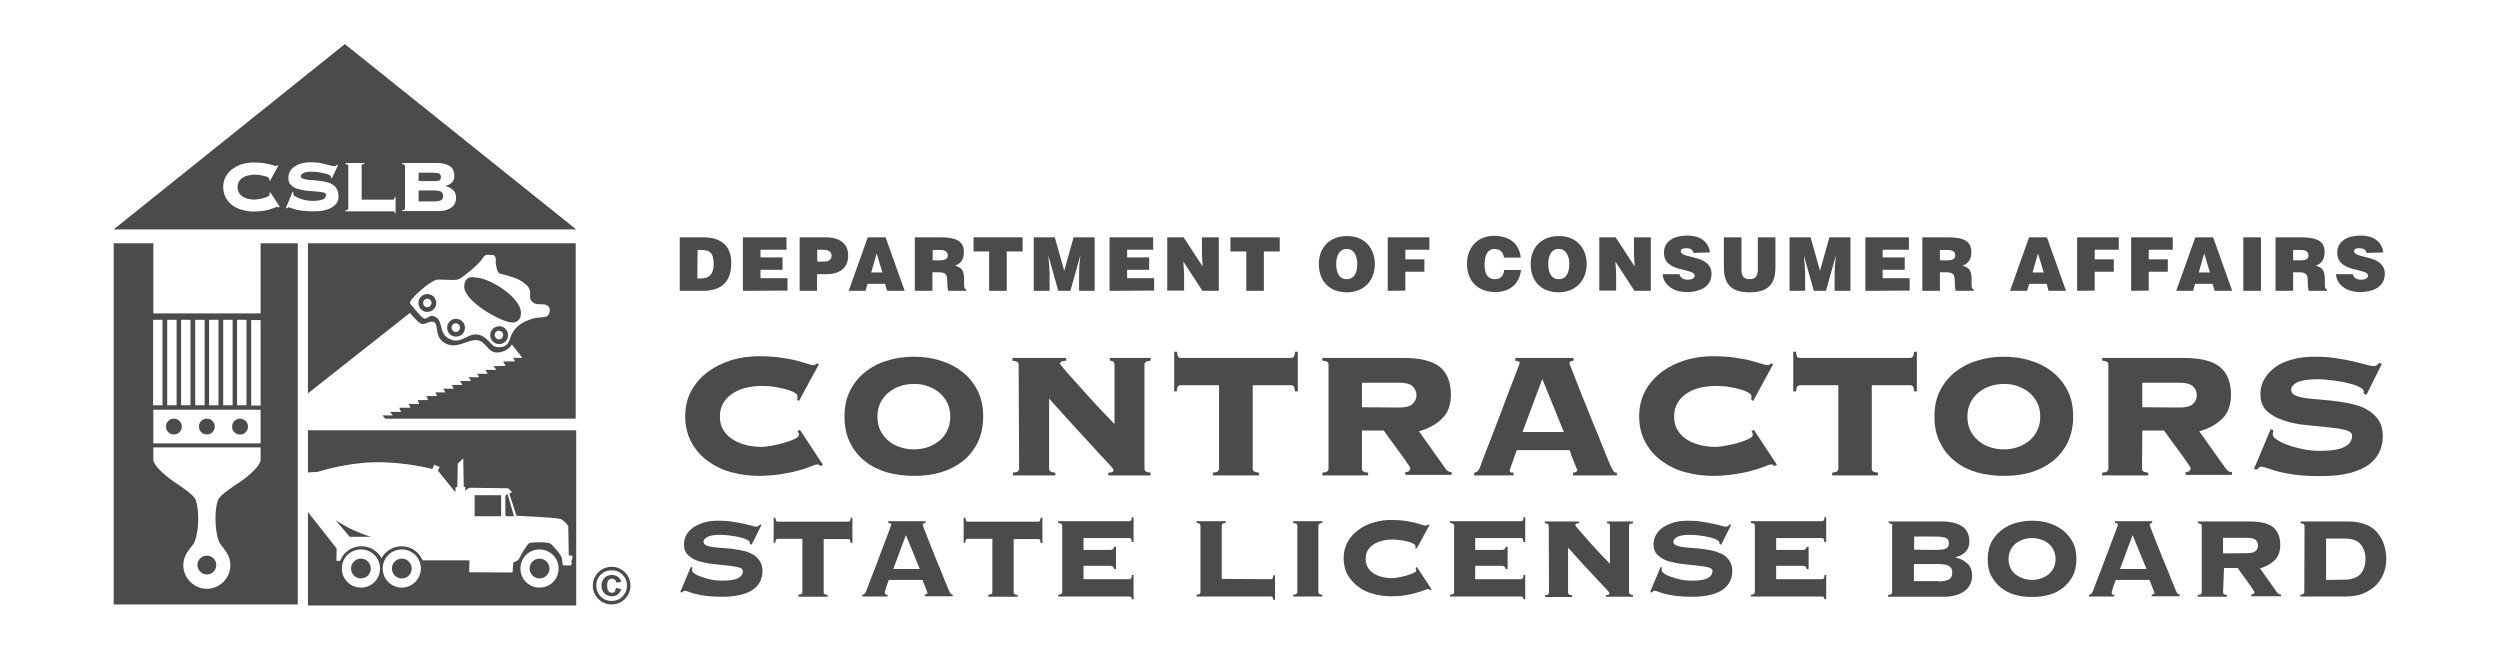 <?xml version="1.0" encoding="utf-8"?>
<!-- Generator: Adobe Illustrator 23.0.1, SVG Export Plug-In . SVG Version: 6.00 Build 0)  -->
<svg version="1.1" id="Layer_1" xmlns="http://www.w3.org/2000/svg" xmlns:xlink="http://www.w3.org/1999/xlink" x="0px" y="0px"
	 width="100.92px" height="26.2px" viewBox="0 0 100.92 26.2" style="enable-background:new 0 0 100.92 26.2;" xml:space="preserve"
	>
<style type="text/css">
	.st0{fill:#4B4B4B;}
	.st1{fill:none;}
</style>
<g>
	<g>
		<path class="st0" d="M14.99,21.67c0,0-0.27-0.06-0.7-0.26c-0.44-0.2-0.75-0.42-0.75-0.42l0.58,0.68L14.99,21.67z"/>
	</g>
	<rect x="19.16" y="19.99" class="st0" width="1.07" height="0.85"/>
	<g>
		<path class="st0" d="M20.75,20.84l-0.26-0.89c0,0-0.09,0.01-0.09,0.09v0.72c0,0.05,0.03,0.08,0.09,0.08L20.75,20.84L20.75,20.84z"
			/>
		<path class="st0" d="M7.02,17.54c0.18,0,0.32-0.14,0.32-0.32c0-0.18-0.14-0.32-0.32-0.32c-0.18,0-0.32,0.14-0.32,0.32
			C6.7,17.4,6.84,17.54,7.02,17.54"/>
		<path class="st0" d="M8.35,17.54c0.18,0,0.32-0.14,0.32-0.32c0-0.18-0.14-0.32-0.32-0.32c-0.18,0-0.32,0.14-0.32,0.32
			C8.03,17.4,8.17,17.54,8.35,17.54"/>
		<path class="st0" d="M9.69,17.54c0.18,0,0.32-0.14,0.32-0.32c0-0.18-0.14-0.32-0.32-0.32c-0.18,0-0.32,0.14-0.32,0.32
			C9.36,17.4,9.51,17.54,9.69,17.54"/>
		<path class="st0" d="M8.35,23.19c0.21,0,0.38-0.17,0.38-0.38c0-0.21-0.17-0.38-0.38-0.38c-0.21,0-0.38,0.17-0.38,0.38
			C7.97,23.01,8.14,23.19,8.35,23.19"/>
		<path class="st0" d="M10.52,16.37h-0.38v-3.45h0.38V16.37z M10.52,17.9H6.19v-1.36H6.2h4.32V17.9z M10.52,18.57
			c0,0.19-0.39,0.58-0.81,0.87c-0.29,0.2-0.84,0.53-0.92,0.77c-0.18,0.59-0.07,1.52,0.11,1.76c0.18,0.24,0.4,0.46,0.4,0.85
			c0,0.52-0.44,0.95-0.95,0.95c-0.51,0-0.95-0.43-0.95-0.95c0-0.39,0.22-0.61,0.4-0.85c0.18-0.24,0.29-1.17,0.11-1.76
			C7.84,19.96,7.29,19.64,7,19.43c-0.42-0.29-0.81-0.67-0.81-0.87v-0.5h4.33L10.52,18.57L10.52,18.57z M6.18,12.91h0.38v3.45H6.18
			V12.91z M6.75,12.91h0.38v3.45H6.75V12.91z M7.31,12.91h0.38v3.45H7.31V12.91z M7.88,12.91h0.38v3.45H7.88V12.91z M8.44,12.91
			h0.38v3.45H8.44V12.91z M9.01,12.91h0.38v3.45H9.01V12.91z M9.57,12.91h0.38v3.45H9.57V12.91z M12.02,9.82h-1.5v2.83H6.19V9.82
			h-1.6V24.4h7.43L12.02,9.82z"/>
		<path class="st0" d="M19.17,11.2c0,0-0.4-0.12-0.43,0.35c-0.04,0.6,1.5,1.47,1.95,1.47c0.05,0,0.34-0.01,0.34-0.39
			C21.03,11.99,19.72,11.19,19.17,11.2"/>
		<path class="st0" d="M22.05,12.78c-0.15,0.05-0.36,0.01-0.63,0.11c-0.27,0.1-0.39,0.16-0.57,0.33c-0.17,0.18-0.2,0.28-0.3,0.55
			c-0.1,0.26-0.39,0.28-0.57,0.22c-0.2-0.07-0.34-0.48-0.78-0.49c-0.34-0.01-0.6,0.38-1.02,0.2c-0.55-0.23-0.21-0.85-0.73-0.95
			c-0.12-0.02-0.22,0.15-0.35,0.1c-0.1-0.04-0.54-0.59-0.54-0.59c-0.12-0.13,0.84-0.95,1.08-0.97c0.24-0.02,0.72,0.05,0.88-0.02
			c0.16-0.07,0.79-0.58,0.94-0.81c0.14-0.22,0.15-0.16,0.34-0.17c0.18-0.01,0.18,0.04,0.21,0.14c0.03,0.11-0.03,0.09,0.02,0.3
			c0.05,0.21,0.05,0.29,0.21,0.33c0.16,0.04,0.51,0.13,0.72,0.24c0.21,0.12,0.36,0.23,0.42,0.39c0.06,0.16-0.03,0.31,0.06,0.44
			c0.18,0.25,0.45,0.09,0.63,0.19C22.27,12.41,22.2,12.73,22.05,12.78 M12.43,9.82v6.06l4.12-3.25c0,0,0.35,0.43,0.48,0.45
			c0.15,0.02,0.3-0.13,0.46-0.09c0.26,0.08-0.01,0.67,0.55,0.9c0.45,0.18,0.82-0.18,1.2-0.16c0.36,0.02,0.44,0.48,0.79,0.5
			c0.31,0.01,0.57-0.18,0.63-0.33l0.43,0.55l-0.37-0.01l0.07,0.15l-0.48,0l0.1,0.18l-0.49,0.01l0.12,0.15h-0.45l0.1,0.16h-0.43
			l0.08,0.14h-0.42l0.09,0.15h-0.44l0.1,0.16h-0.44l0.09,0.15h-0.43l0.09,0.15h-0.41l0.08,0.15h-0.44l0.07,0.16h-0.42l0.06,0.16
			H16.5l0.07,0.15h-0.45l0.07,0.17h-0.44l0.1,0.14h-0.41l0.11,0.13h7.69V9.82H12.43z"/>
		<path class="st0" d="M19.97,13.52c0,0.1,0.08,0.18,0.17,0.18c0.1,0,0.17-0.08,0.17-0.18c0-0.1-0.08-0.17-0.17-0.17
			C20.04,13.35,19.97,13.43,19.97,13.52 M19.79,13.53c0-0.2,0.16-0.36,0.36-0.36c0.2,0,0.36,0.16,0.36,0.36
			c0,0.2-0.16,0.36-0.36,0.36C19.95,13.89,19.79,13.73,19.79,13.53"/>
		<path class="st0" d="M18.23,13.22c0,0.1,0.08,0.18,0.17,0.18c0.1,0,0.17-0.08,0.17-0.18s-0.08-0.17-0.17-0.17
			S18.23,13.12,18.23,13.22 M18.05,13.23c0-0.2,0.16-0.36,0.36-0.36c0.2,0,0.36,0.16,0.36,0.36c0,0.2-0.16,0.36-0.36,0.36
			C18.21,13.59,18.05,13.43,18.05,13.23"/>
		<path class="st0" d="M17.08,12.23c0,0.1,0.08,0.17,0.17,0.17s0.17-0.08,0.17-0.17c0-0.1-0.08-0.17-0.17-0.17
			S17.08,12.13,17.08,12.23 M16.89,12.23c0-0.2,0.16-0.36,0.36-0.36c0.2,0,0.36,0.16,0.36,0.36c0,0.2-0.16,0.36-0.36,0.36
			C17.06,12.6,16.89,12.43,16.89,12.23"/>
		<path class="st0" d="M14.57,22.55c-0.22,0-0.4,0.18-0.4,0.4s0.18,0.4,0.4,0.4c0.22,0,0.4-0.18,0.4-0.4S14.79,22.55,14.57,22.55"/>
		<path class="st0" d="M21.78,22.55c-0.22,0-0.4,0.18-0.4,0.4s0.18,0.4,0.4,0.4c0.22,0,0.4-0.18,0.4-0.4S22,22.55,21.78,22.55"/>
		<path class="st0" d="M16.22,22.55c-0.22,0-0.4,0.18-0.4,0.4s0.18,0.4,0.4,0.4c0.22,0,0.4-0.18,0.4-0.4S16.44,22.55,16.22,22.55"/>
		<path class="st0" d="M21.78,23.72c-0.43,0-0.77-0.34-0.77-0.77c0-0.43,0.34-0.77,0.77-0.77c0.42,0,0.77,0.34,0.77,0.77
			C22.55,23.38,22.21,23.72,21.78,23.72 M16.22,23.72c-0.42,0-0.77-0.34-0.77-0.77c0-0.43,0.34-0.77,0.77-0.77
			c0.42,0,0.77,0.34,0.77,0.77C16.98,23.38,16.64,23.72,16.22,23.72 M14.57,23.72c-0.42,0-0.77-0.34-0.77-0.77
			c0-0.43,0.34-0.77,0.77-0.77s0.77,0.34,0.77,0.77C15.34,23.38,15,23.72,14.57,23.72 M12.43,17.35v1.72l0.39-0.02
			c0,0,1.11-0.37,2.32-0.39c1.21-0.02,2.31,0.27,2.31,0.27l0.08-0.17l0.22,0.09l-0.07,0.15l0.7,0.87l0.01-0.2l0.07-0.01l0.02-0.94
			l0.22-0.22l0.02,1.15h0.06v0.19c0,0,0-0.05,0.07-0.09c0.07-0.05,0.11-0.06,0.11-0.06l1.55,0.02l0.16,0.15l-0.11,0.07l0.29,0.89
			c0,0,1.62,0.07,1.78,0.13c0.16,0.07,0.31,0.28,0.31,0.28l0.02,1.19l0.12,0.01l0.04,0.04l-0.06,0.21l0.03,0.07l-0.06,0.08
			l-0.31-0.01l-0.04-0.3c-0.05-0.16-0.43-0.59-0.49-0.59c0,0-0.1-0.04-0.4-0.04c-0.29,0-0.41,0.03-0.41,0.03
			c-0.06,0-0.3,0.38-0.37,0.53c-0.07,0.15-0.12,0.2-0.29,0.25l-0.03,0.41l-1.75-0.01l0.01-0.48h-1.89
			c-0.14-0.34-0.47-0.57-0.85-0.57c-0.35,0-0.65,0.2-0.81,0.48c-0.16-0.29-0.46-0.48-0.81-0.48c-0.39,0-0.73,0.24-0.86,0.59h-0.15
			l0.01-0.5l-1.16-1.47v3.77h10.83v-7.07H12.43z"/>
		<path class="st0" d="M17.6,7.31c0.05,0,0.09-0.01,0.12-0.02c0.03-0.01,0.05-0.03,0.06-0.05c0.01-0.02,0.02-0.05,0.02-0.09
			c0-0.04-0.01-0.07-0.02-0.09C17.77,7.03,17.75,7.02,17.72,7c-0.03-0.01-0.07-0.02-0.12-0.02c-0.05,0-0.12-0.01-0.2-0.01h-0.5v0.34
			h0.5C17.48,7.31,17.55,7.31,17.6,7.31"/>
		<path class="st0" d="M18.24,8.36c-0.06,0.05-0.14,0.09-0.23,0.12c-0.1,0.03-0.21,0.04-0.34,0.04h-1.43V8.48
			c0.05,0,0.08-0.01,0.09-0.02c0.01-0.01,0.02-0.03,0.02-0.04V6.69c0-0.02-0.01-0.03-0.02-0.04c-0.01-0.01-0.04-0.02-0.09-0.02V6.58
			h1.41c0.1,0,0.19,0.01,0.28,0.03c0.08,0.02,0.16,0.05,0.22,0.09c0.06,0.04,0.11,0.09,0.14,0.16c0.03,0.07,0.05,0.14,0.05,0.24
			c0,0.11-0.03,0.2-0.1,0.27c-0.07,0.07-0.15,0.11-0.26,0.13v0.01c0.13,0.03,0.23,0.09,0.31,0.16c0.08,0.07,0.12,0.18,0.12,0.31
			c0,0.07-0.01,0.14-0.04,0.21C18.34,8.26,18.3,8.32,18.24,8.36 M15.98,8.61h-0.04c-0.01-0.04-0.01-0.06-0.02-0.07
			c-0.01-0.01-0.03-0.01-0.04-0.01h-1.93V8.48c0.05,0,0.08-0.01,0.09-0.02c0.01-0.01,0.02-0.03,0.02-0.04V6.69
			c0-0.02-0.01-0.03-0.02-0.04c-0.01-0.01-0.04-0.02-0.09-0.02V6.58h0.76v0.04c-0.05,0.01-0.08,0.01-0.09,0.02
			c-0.01,0.01-0.02,0.03-0.02,0.04v1.38h1.27c0.02,0,0.03-0.01,0.04-0.02c0.01-0.01,0.02-0.04,0.02-0.08h0.04V8.61z M13.63,8.12
			c-0.03,0.08-0.09,0.15-0.17,0.21c-0.08,0.06-0.19,0.11-0.32,0.15c-0.13,0.04-0.3,0.05-0.5,0.05c-0.16,0-0.29-0.01-0.4-0.02
			c-0.11-0.01-0.21-0.03-0.29-0.05c-0.08-0.02-0.14-0.04-0.19-0.06c-0.05-0.02-0.08-0.03-0.1-0.03c-0.01,0-0.03,0-0.04,0.01
			c-0.01,0.01-0.02,0.02-0.04,0.03l-0.04-0.01l0.27-0.66l0.04,0.02c-0.01,0.01-0.01,0.04-0.01,0.08c0,0.02,0.02,0.05,0.07,0.08
			c0.05,0.03,0.11,0.06,0.18,0.09c0.07,0.03,0.16,0.05,0.25,0.07c0.09,0.02,0.19,0.03,0.28,0.03c0.18,0,0.32-0.02,0.41-0.06
			c0.09-0.04,0.13-0.1,0.13-0.19c0-0.05-0.04-0.08-0.11-0.09c-0.08-0.02-0.17-0.03-0.28-0.04S12.53,7.71,12.4,7.7
			c-0.13-0.01-0.25-0.04-0.37-0.07c-0.11-0.03-0.21-0.09-0.28-0.16c-0.08-0.07-0.11-0.16-0.11-0.28c0-0.09,0.02-0.18,0.06-0.26
			c0.04-0.08,0.1-0.14,0.18-0.2c0.08-0.05,0.17-0.1,0.28-0.13c0.11-0.03,0.23-0.05,0.37-0.05c0.13,0,0.24,0.01,0.35,0.02
			C13,6.6,13.1,6.62,13.18,6.64c0.08,0.02,0.15,0.04,0.21,0.05c0.06,0.02,0.1,0.02,0.12,0.02c0.02,0,0.04-0.01,0.06-0.02
			s0.03-0.02,0.04-0.04l0.04,0.01L13.4,7.19l-0.04-0.02V7.13c0-0.02-0.02-0.05-0.07-0.07S13.17,7.01,13.1,7
			c-0.07-0.02-0.16-0.03-0.25-0.05c-0.09-0.01-0.18-0.02-0.27-0.02c-0.16,0-0.27,0.02-0.34,0.06c-0.06,0.04-0.1,0.08-0.1,0.12
			c0,0.04,0.02,0.07,0.07,0.09c0.04,0.02,0.1,0.04,0.17,0.05c0.07,0.01,0.15,0.02,0.24,0.02c0.09,0.01,0.18,0.02,0.28,0.03
			c0.1,0.01,0.19,0.03,0.28,0.05c0.09,0.02,0.17,0.05,0.24,0.1c0.07,0.04,0.13,0.1,0.17,0.17c0.04,0.07,0.07,0.16,0.07,0.26
			C13.68,7.96,13.66,8.04,13.63,8.12 M11.25,8.38c-0.01-0.01-0.01-0.02-0.02-0.02c-0.01,0-0.02-0.01-0.03-0.01
			c-0.02,0-0.05,0.01-0.1,0.03c-0.05,0.02-0.12,0.04-0.2,0.07c-0.08,0.02-0.18,0.05-0.29,0.06c-0.11,0.02-0.24,0.03-0.37,0.03
			c-0.15,0-0.29-0.02-0.44-0.06C9.64,8.44,9.51,8.38,9.4,8.3C9.28,8.22,9.19,8.11,9.12,7.99C9.05,7.86,9.01,7.72,9.01,7.55
			c0-0.16,0.04-0.31,0.11-0.43C9.19,7,9.28,6.89,9.4,6.81s0.25-0.15,0.39-0.19c0.15-0.04,0.29-0.06,0.44-0.06
			c0.15,0,0.28,0.01,0.38,0.02c0.11,0.02,0.2,0.03,0.27,0.05c0.07,0.02,0.13,0.04,0.17,0.05c0.04,0.01,0.07,0.02,0.09,0.02
			c0.02,0,0.04-0.01,0.06-0.03l0.04,0.01L10.9,7.3l-0.04-0.03c0-0.01,0-0.02,0.01-0.02c0-0.01,0-0.02,0-0.03
			c0-0.02-0.02-0.04-0.05-0.06c-0.03-0.02-0.08-0.04-0.13-0.05c-0.05-0.02-0.12-0.03-0.19-0.04c-0.07-0.01-0.15-0.02-0.23-0.02
			c-0.07,0-0.15,0.01-0.23,0.03C9.96,7.09,9.88,7.12,9.82,7.16C9.75,7.2,9.69,7.25,9.65,7.32C9.61,7.38,9.59,7.46,9.59,7.55
			c0,0.09,0.02,0.17,0.06,0.24c0.04,0.07,0.1,0.12,0.17,0.16c0.07,0.04,0.14,0.07,0.22,0.08c0.08,0.02,0.16,0.03,0.23,0.03
			c0.03,0,0.08-0.01,0.15-0.02C10.5,8.03,10.56,8.02,10.63,8c0.07-0.02,0.13-0.04,0.18-0.07c0.05-0.03,0.08-0.05,0.08-0.08
			c0-0.01,0-0.02-0.01-0.03c0-0.01-0.01-0.02-0.01-0.03l0.04-0.03l0.38,0.58L11.25,8.38z M13.92,1.78L4.59,9.26h18.67L13.92,1.78z"
			/>
		<path class="st0" d="M17.81,7.74c-0.05-0.03-0.15-0.05-0.28-0.05H16.9v0.44h0.63c0.13,0,0.23-0.02,0.28-0.05
			c0.05-0.03,0.08-0.09,0.08-0.17C17.89,7.83,17.86,7.78,17.81,7.74"/>
		<path class="st0" d="M24.87,23.73l0.21,0.05c-0.03,0.08-0.06,0.14-0.11,0.19c-0.07,0.07-0.16,0.1-0.27,0.1
			c-0.12,0-0.22-0.04-0.3-0.12c-0.08-0.08-0.12-0.18-0.12-0.31c0-0.12,0.04-0.23,0.12-0.31c0.08-0.08,0.18-0.12,0.3-0.12
			c0.1,0,0.18,0.03,0.25,0.08c0.07,0.05,0.11,0.12,0.13,0.2l-0.2,0.03c-0.01-0.06-0.03-0.1-0.07-0.12
			c-0.03-0.03-0.07-0.04-0.12-0.04c-0.05,0-0.09,0.02-0.13,0.07c-0.04,0.05-0.05,0.11-0.05,0.21c0,0.09,0.01,0.16,0.04,0.2
			c0.03,0.06,0.09,0.09,0.15,0.09c0.04,0,0.08-0.01,0.11-0.04C24.83,23.85,24.85,23.8,24.87,23.73 M25.31,23.64
			c0-0.17-0.06-0.32-0.18-0.44c-0.12-0.12-0.27-0.18-0.44-0.18c-0.17,0-0.32,0.06-0.44,0.18c-0.12,0.12-0.18,0.27-0.18,0.44
			c0,0.17,0.06,0.32,0.18,0.44c0.12,0.12,0.27,0.18,0.44,0.18c0.17,0,0.32-0.06,0.44-0.18C25.25,23.95,25.31,23.81,25.31,23.64
			 M25.45,23.64c0,0.14-0.03,0.26-0.1,0.38c-0.07,0.12-0.16,0.21-0.28,0.28c-0.12,0.07-0.25,0.1-0.38,0.1
			c-0.14,0-0.26-0.03-0.38-0.1c-0.12-0.07-0.21-0.16-0.28-0.28c-0.07-0.12-0.1-0.25-0.1-0.38c0-0.14,0.03-0.26,0.1-0.38
			c0.07-0.12,0.16-0.21,0.28-0.28c0.12-0.07,0.25-0.1,0.38-0.1c0.14,0,0.26,0.03,0.38,0.1c0.12,0.07,0.21,0.16,0.28,0.28
			C25.42,23.37,25.45,23.5,25.45,23.64"/>
	</g>
	<g>
		<g>
			<path class="st0" d="M32.18,16.13c0.01-0.02,0.01-0.04,0.01-0.06c0-0.02,0-0.05,0-0.08c0-0.05-0.04-0.1-0.12-0.14
				c-0.08-0.05-0.19-0.09-0.32-0.13c-0.14-0.04-0.29-0.07-0.46-0.1c-0.17-0.03-0.36-0.04-0.55-0.04c-0.18,0-0.37,0.02-0.57,0.06
				c-0.2,0.04-0.38,0.11-0.54,0.21c-0.17,0.1-0.3,0.22-0.41,0.38c-0.1,0.16-0.16,0.35-0.16,0.58c0,0.23,0.05,0.42,0.16,0.58
				c0.11,0.16,0.24,0.29,0.41,0.38c0.16,0.1,0.35,0.16,0.54,0.21c0.2,0.04,0.39,0.06,0.57,0.06c0.08,0,0.2-0.01,0.37-0.04
				s0.34-0.07,0.5-0.11c0.17-0.05,0.32-0.1,0.45-0.16c0.13-0.06,0.19-0.12,0.19-0.19c0-0.03-0.01-0.05-0.02-0.07
				c-0.01-0.02-0.02-0.04-0.04-0.06l0.1-0.06l0.93,1.41l-0.11,0.06c-0.01-0.03-0.03-0.05-0.05-0.06c-0.02-0.01-0.05-0.01-0.08-0.01
				c-0.04,0-0.13,0.03-0.25,0.08c-0.13,0.05-0.29,0.11-0.49,0.16c-0.2,0.06-0.44,0.11-0.71,0.15c-0.27,0.04-0.57,0.07-0.91,0.07
				c-0.36,0-0.72-0.05-1.07-0.14c-0.35-0.09-0.67-0.24-0.95-0.44c-0.28-0.2-0.51-0.45-0.68-0.76c-0.17-0.3-0.26-0.66-0.26-1.06
				c0-0.4,0.09-0.76,0.26-1.06c0.17-0.3,0.4-0.55,0.68-0.76c0.28-0.2,0.6-0.35,0.95-0.46c0.35-0.1,0.71-0.15,1.07-0.15
				c0.36,0,0.67,0.02,0.93,0.06c0.26,0.04,0.48,0.08,0.66,0.13c0.17,0.05,0.31,0.09,0.4,0.12c0.1,0.03,0.17,0.05,0.22,0.05
				c0.05,0,0.1-0.02,0.13-0.07l0.1,0.03l-0.81,1.49L32.18,16.13z"/>
			<path class="st0" d="M36.89,14.4c0.38,0,0.75,0.05,1.08,0.16c0.34,0.1,0.64,0.26,0.89,0.46s0.46,0.46,0.61,0.76
				s0.22,0.65,0.22,1.04c0,0.4-0.08,0.74-0.22,1.04c-0.15,0.3-0.35,0.55-0.61,0.76c-0.26,0.2-0.55,0.35-0.89,0.45
				s-0.7,0.14-1.08,0.14c-0.38,0-0.75-0.05-1.08-0.14c-0.34-0.1-0.64-0.25-0.89-0.45c-0.26-0.2-0.46-0.46-0.61-0.76
				c-0.15-0.3-0.22-0.65-0.22-1.04c0-0.4,0.07-0.74,0.22-1.04c0.15-0.3,0.35-0.55,0.61-0.76c0.25-0.2,0.55-0.36,0.89-0.46
				C36.15,14.45,36.51,14.4,36.89,14.4z M36.89,15.5c-0.2,0-0.39,0.03-0.56,0.09c-0.18,0.06-0.33,0.15-0.47,0.26
				c-0.13,0.11-0.24,0.25-0.32,0.41c-0.08,0.16-0.12,0.35-0.12,0.56c0,0.21,0.04,0.4,0.12,0.56c0.08,0.16,0.19,0.3,0.32,0.41
				c0.13,0.11,0.29,0.2,0.47,0.26c0.18,0.06,0.36,0.09,0.56,0.09c0.2,0,0.39-0.03,0.56-0.09c0.18-0.06,0.33-0.15,0.47-0.26
				c0.14-0.11,0.24-0.25,0.32-0.41c0.08-0.17,0.12-0.35,0.12-0.56c0-0.21-0.04-0.4-0.12-0.56c-0.08-0.16-0.19-0.3-0.32-0.41
				c-0.13-0.11-0.29-0.2-0.47-0.26C37.28,15.52,37.09,15.5,36.89,15.5z"/>
			<path class="st0" d="M41.12,14.72c0-0.04-0.01-0.08-0.04-0.1c-0.03-0.03-0.1-0.05-0.21-0.06v-0.11h2.17v0.11
				c-0.1,0.01-0.17,0.02-0.2,0.04c-0.03,0.02-0.05,0.05-0.05,0.08c0,0.01,0.04,0.07,0.12,0.16c0.08,0.1,0.18,0.22,0.31,0.36
				c0.13,0.14,0.27,0.3,0.43,0.48c0.16,0.18,0.32,0.35,0.48,0.53c0.16,0.18,0.32,0.34,0.47,0.5c0.15,0.16,0.28,0.3,0.39,0.41v-2.4
				c0-0.1-0.06-0.16-0.19-0.16v-0.11h1.65v0.11c-0.11,0.01-0.18,0.03-0.21,0.06c-0.03,0.03-0.04,0.06-0.04,0.1v4.2
				c0,0.04,0.01,0.08,0.04,0.1c0.03,0.03,0.1,0.05,0.21,0.06v0.11h-1.71v-0.11c0.08,0,0.14-0.01,0.17-0.03
				c0.03-0.02,0.04-0.04,0.04-0.07c0-0.02-0.01-0.04-0.03-0.07c-0.02-0.03-0.06-0.07-0.12-0.14c-0.06-0.07-0.15-0.16-0.26-0.28
				c-0.12-0.12-0.27-0.29-0.46-0.5c-0.19-0.21-0.43-0.46-0.71-0.77c-0.28-0.31-0.62-0.68-1.02-1.13v2.83c0,0.04,0.01,0.08,0.04,0.1
				c0.03,0.03,0.1,0.05,0.21,0.06v0.11h-1.71v-0.11c0.11-0.01,0.18-0.03,0.21-0.06c0.03-0.03,0.04-0.06,0.04-0.1L41.12,14.72
				L41.12,14.72z"/>
			<path class="st0" d="M48.96,19.08c0.11-0.01,0.18-0.03,0.21-0.06c0.03-0.03,0.04-0.06,0.04-0.1v-3.37h-1.55
				c-0.05,0-0.08,0.02-0.11,0.05c-0.02,0.03-0.04,0.1-0.05,0.2H47.4v-1.6h0.11c0.01,0.1,0.03,0.17,0.05,0.2
				c0.02,0.03,0.06,0.05,0.11,0.05h4.45c0.05,0,0.08-0.02,0.11-0.05c0.02-0.03,0.04-0.1,0.05-0.2h0.11v1.6h-0.11
				c-0.01-0.1-0.03-0.17-0.05-0.2c-0.02-0.03-0.06-0.05-0.11-0.05h-1.55v3.37c0,0.04,0.01,0.08,0.04,0.1
				c0.03,0.03,0.1,0.05,0.21,0.06v0.11h-1.85L48.96,19.08L48.96,19.08z"/>
			<path class="st0" d="M54.98,18.92c0,0.04,0.01,0.08,0.04,0.1c0.03,0.03,0.1,0.05,0.21,0.06v0.11h-1.85v-0.11
				c0.11-0.01,0.18-0.03,0.21-0.06c0.03-0.03,0.04-0.06,0.04-0.1v-4.2c0-0.04-0.01-0.08-0.04-0.1c-0.03-0.03-0.1-0.05-0.21-0.06
				v-0.11h3.29c0.67,0,1.15,0.12,1.45,0.36c0.3,0.24,0.45,0.62,0.45,1.13c0,0.41-0.12,0.74-0.37,0.97c-0.24,0.23-0.55,0.4-0.92,0.5
				l1.06,1.49c0.07,0.11,0.16,0.16,0.26,0.16v0.11h-1.87v-0.11c0.13-0.01,0.2-0.06,0.2-0.16c0-0.01-0.02-0.05-0.07-0.13
				c-0.05-0.07-0.11-0.16-0.18-0.26c-0.07-0.1-0.15-0.21-0.24-0.33c-0.09-0.12-0.17-0.23-0.25-0.34c-0.08-0.11-0.15-0.2-0.21-0.29
				c-0.06-0.08-0.1-0.14-0.12-0.17h-0.88L54.98,18.92L54.98,18.92z M56.49,16.45c0.26,0,0.45-0.05,0.54-0.15
				c0.1-0.1,0.15-0.21,0.15-0.35c0-0.13-0.05-0.25-0.15-0.35c-0.1-0.1-0.28-0.15-0.54-0.15h-1.51v0.99L56.49,16.45z"/>
			<path class="st0" d="M60.94,18.99c0,0.03,0.01,0.05,0.03,0.07c0.02,0.02,0.06,0.02,0.13,0.02v0.11h-1.59v-0.11
				c0.07-0.01,0.11-0.03,0.14-0.06c0.03-0.03,0.06-0.08,0.09-0.15c0.01-0.03,0.04-0.11,0.09-0.24c0.05-0.13,0.11-0.3,0.19-0.5
				c0.08-0.2,0.16-0.42,0.26-0.67c0.1-0.25,0.19-0.5,0.29-0.75c0.1-0.26,0.19-0.5,0.28-0.75c0.09-0.24,0.18-0.46,0.25-0.65
				c0.07-0.19,0.13-0.35,0.18-0.47c0.04-0.12,0.07-0.18,0.07-0.19c0-0.03-0.02-0.05-0.06-0.06c-0.04-0.01-0.08-0.02-0.12-0.03v-0.11
				h2.35v0.11c-0.05,0.01-0.09,0.02-0.12,0.03c-0.03,0.01-0.04,0.04-0.04,0.09c0,0.01,0.03,0.09,0.09,0.24
				c0.06,0.14,0.13,0.33,0.22,0.56c0.09,0.23,0.19,0.49,0.31,0.78c0.12,0.29,0.24,0.59,0.36,0.89c0.13,0.3,0.25,0.6,0.36,0.89
				c0.12,0.29,0.22,0.55,0.32,0.77c0.05,0.11,0.09,0.18,0.12,0.22c0.03,0.04,0.08,0.05,0.13,0.05v0.11H63.5v-0.11
				c0.11-0.01,0.17-0.04,0.17-0.11c0-0.01-0.02-0.05-0.05-0.12s-0.06-0.16-0.1-0.25c-0.04-0.09-0.07-0.18-0.1-0.26
				c-0.03-0.08-0.05-0.14-0.06-0.17h-2.13c-0.06,0.16-0.11,0.29-0.14,0.4c-0.04,0.1-0.06,0.18-0.09,0.24
				c-0.02,0.06-0.04,0.1-0.04,0.13C60.95,18.96,60.94,18.98,60.94,18.99z M63.13,17.44l-0.87-2.14l-0.8,2.14H63.13z"/>
			<path class="st0" d="M70.69,16.13c0.01-0.02,0.01-0.04,0.01-0.06c0-0.02,0-0.05,0-0.08c0-0.05-0.04-0.1-0.12-0.14
				c-0.08-0.05-0.19-0.09-0.32-0.13c-0.13-0.04-0.29-0.07-0.46-0.1c-0.17-0.03-0.36-0.04-0.55-0.04c-0.18,0-0.37,0.02-0.57,0.06
				c-0.2,0.04-0.38,0.11-0.54,0.21c-0.17,0.1-0.3,0.22-0.4,0.38c-0.1,0.16-0.16,0.35-0.16,0.58c0,0.23,0.05,0.42,0.16,0.58
				c0.1,0.16,0.24,0.29,0.4,0.38c0.16,0.1,0.35,0.16,0.54,0.21c0.2,0.04,0.39,0.06,0.57,0.06c0.08,0,0.2-0.01,0.37-0.04
				c0.17-0.03,0.34-0.07,0.5-0.11c0.17-0.05,0.32-0.1,0.45-0.16c0.13-0.06,0.19-0.12,0.19-0.19c0-0.03-0.01-0.05-0.02-0.07
				c-0.01-0.02-0.02-0.04-0.04-0.06l0.1-0.06l0.93,1.41l-0.11,0.06c-0.01-0.03-0.03-0.05-0.05-0.06c-0.02-0.01-0.05-0.01-0.08-0.01
				c-0.04,0-0.13,0.03-0.25,0.08c-0.13,0.05-0.29,0.11-0.49,0.16c-0.2,0.06-0.44,0.11-0.71,0.15c-0.27,0.04-0.57,0.07-0.91,0.07
				c-0.36,0-0.72-0.05-1.07-0.14c-0.35-0.09-0.67-0.24-0.95-0.44c-0.28-0.2-0.51-0.45-0.68-0.76c-0.17-0.3-0.26-0.66-0.26-1.06
				c0-0.4,0.09-0.76,0.26-1.06c0.17-0.3,0.4-0.55,0.68-0.76c0.28-0.2,0.6-0.35,0.95-0.46c0.35-0.1,0.71-0.15,1.07-0.15
				c0.36,0,0.67,0.02,0.93,0.06c0.26,0.04,0.48,0.08,0.66,0.13c0.17,0.05,0.31,0.09,0.41,0.12c0.1,0.03,0.17,0.05,0.22,0.05
				c0.05,0,0.1-0.02,0.13-0.07l0.1,0.03l-0.81,1.49L70.69,16.13z"/>
			<path class="st0" d="M73.96,19.08c0.11-0.01,0.18-0.03,0.21-0.06c0.03-0.03,0.04-0.06,0.04-0.1v-3.37h-1.55
				c-0.05,0-0.08,0.02-0.11,0.05c-0.02,0.03-0.04,0.1-0.05,0.2h-0.11v-1.6h0.11c0.01,0.1,0.03,0.17,0.05,0.2
				c0.02,0.03,0.06,0.05,0.11,0.05h4.45c0.05,0,0.08-0.02,0.11-0.05c0.02-0.03,0.04-0.1,0.05-0.2h0.11v1.6h-0.11
				c-0.01-0.1-0.03-0.17-0.05-0.2c-0.02-0.03-0.06-0.05-0.11-0.05h-1.55v3.37c0,0.04,0.01,0.08,0.04,0.1
				c0.03,0.03,0.1,0.05,0.21,0.06v0.11h-1.85L73.96,19.08L73.96,19.08z"/>
			<path class="st0" d="M80.89,14.4c0.38,0,0.75,0.05,1.08,0.16c0.34,0.1,0.64,0.26,0.89,0.46s0.46,0.46,0.61,0.76
				c0.15,0.3,0.22,0.65,0.22,1.04c0,0.4-0.08,0.74-0.22,1.04c-0.15,0.3-0.35,0.55-0.61,0.76c-0.26,0.2-0.55,0.35-0.89,0.45
				c-0.34,0.1-0.7,0.14-1.08,0.14c-0.38,0-0.75-0.05-1.08-0.14c-0.34-0.1-0.64-0.25-0.89-0.45c-0.26-0.2-0.46-0.46-0.61-0.76
				c-0.15-0.3-0.22-0.65-0.22-1.04c0-0.4,0.07-0.74,0.22-1.04c0.15-0.3,0.35-0.55,0.61-0.76c0.25-0.2,0.55-0.36,0.89-0.46
				C80.15,14.45,80.51,14.4,80.89,14.4z M80.89,15.5c-0.2,0-0.39,0.03-0.56,0.09c-0.18,0.06-0.33,0.15-0.47,0.26
				c-0.13,0.11-0.24,0.25-0.32,0.41c-0.08,0.16-0.12,0.35-0.12,0.56c0,0.21,0.04,0.4,0.12,0.56c0.08,0.16,0.19,0.3,0.32,0.41
				c0.13,0.11,0.29,0.2,0.47,0.26c0.18,0.06,0.36,0.09,0.56,0.09c0.2,0,0.39-0.03,0.56-0.09c0.18-0.06,0.33-0.15,0.47-0.26
				c0.13-0.11,0.24-0.25,0.32-0.41c0.08-0.17,0.12-0.35,0.12-0.56c0-0.21-0.04-0.4-0.12-0.56c-0.08-0.16-0.19-0.3-0.32-0.41
				c-0.13-0.11-0.29-0.2-0.47-0.26C81.28,15.52,81.09,15.5,80.89,15.5z"/>
			<path class="st0" d="M86.47,18.92c0,0.04,0.01,0.08,0.04,0.1c0.03,0.03,0.1,0.05,0.21,0.06v0.11h-1.86v-0.11
				c0.11-0.01,0.19-0.03,0.21-0.06c0.03-0.03,0.04-0.06,0.04-0.1v-4.2c0-0.04-0.01-0.08-0.04-0.1c-0.03-0.03-0.1-0.05-0.21-0.06
				v-0.11h3.3c0.67,0,1.15,0.12,1.45,0.36c0.3,0.24,0.45,0.62,0.45,1.13c0,0.41-0.12,0.74-0.36,0.97c-0.24,0.23-0.55,0.4-0.92,0.5
				l1.06,1.49c0.07,0.11,0.16,0.16,0.26,0.16v0.11h-1.87v-0.11c0.13-0.01,0.2-0.06,0.2-0.16c0-0.01-0.02-0.05-0.07-0.13
				c-0.05-0.07-0.11-0.16-0.18-0.26c-0.07-0.1-0.15-0.21-0.24-0.33c-0.09-0.12-0.17-0.23-0.25-0.34c-0.08-0.11-0.15-0.2-0.21-0.29
				s-0.1-0.14-0.12-0.17h-0.88L86.47,18.92L86.47,18.92z M87.99,16.45c0.26,0,0.45-0.05,0.54-0.15c0.1-0.1,0.15-0.21,0.15-0.35
				c0-0.13-0.05-0.25-0.15-0.35c-0.1-0.1-0.28-0.15-0.54-0.15h-1.51v0.99L87.99,16.45z"/>
			<path class="st0" d="M91.77,17.36c-0.01,0.04-0.02,0.1-0.02,0.19c0,0.06,0.05,0.13,0.17,0.2c0.11,0.08,0.26,0.15,0.43,0.21
				c0.18,0.07,0.38,0.12,0.61,0.17c0.23,0.05,0.46,0.07,0.69,0.07c0.45,0,0.78-0.05,0.99-0.16c0.21-0.1,0.31-0.26,0.31-0.45
				c0-0.11-0.09-0.18-0.27-0.23c-0.18-0.05-0.41-0.08-0.69-0.11c-0.28-0.03-0.57-0.06-0.89-0.09c-0.32-0.03-0.62-0.09-0.89-0.18
				c-0.28-0.09-0.51-0.21-0.69-0.38c-0.18-0.16-0.27-0.39-0.27-0.68c0-0.23,0.05-0.44,0.16-0.62c0.1-0.18,0.25-0.34,0.44-0.48
				s0.42-0.24,0.69-0.31c0.27-0.08,0.57-0.11,0.9-0.11c0.31,0,0.59,0.02,0.86,0.06c0.26,0.04,0.5,0.08,0.7,0.13
				c0.2,0.05,0.38,0.09,0.51,0.13c0.14,0.04,0.24,0.06,0.3,0.06c0.06,0,0.11-0.01,0.14-0.04c0.04-0.03,0.07-0.06,0.1-0.09l0.1,0.04
				l-0.62,1.25l-0.11-0.05v-0.1c0-0.05-0.06-0.11-0.18-0.17c-0.12-0.06-0.26-0.11-0.45-0.15c-0.18-0.05-0.38-0.08-0.6-0.11
				c-0.22-0.03-0.44-0.05-0.65-0.05c-0.39,0-0.66,0.05-0.82,0.13c-0.16,0.09-0.23,0.19-0.23,0.29c0,0.1,0.05,0.18,0.16,0.23
				c0.11,0.05,0.25,0.09,0.42,0.11c0.17,0.03,0.37,0.04,0.59,0.06c0.22,0.02,0.45,0.04,0.68,0.07c0.23,0.03,0.46,0.07,0.68,0.13
				c0.22,0.05,0.42,0.13,0.59,0.24c0.17,0.11,0.32,0.24,0.42,0.41c0.11,0.17,0.16,0.39,0.16,0.64c0,0.2-0.04,0.39-0.12,0.59
				c-0.08,0.19-0.22,0.36-0.41,0.52c-0.19,0.15-0.46,0.27-0.78,0.36c-0.33,0.09-0.73,0.13-1.22,0.13c-0.38,0-0.7-0.02-0.98-0.05
				c-0.27-0.04-0.5-0.08-0.7-0.13c-0.19-0.05-0.34-0.1-0.45-0.14c-0.11-0.04-0.19-0.06-0.25-0.06c-0.04,0-0.07,0.01-0.09,0.04
				c-0.03,0.02-0.06,0.05-0.09,0.08l-0.11-0.03l0.67-1.6L91.77,17.36z"/>
		</g>
		<g>
			<path class="st0" d="M27.95,22.91c-0.01,0.02-0.01,0.06-0.01,0.12c0,0.04,0.03,0.08,0.11,0.13c0.07,0.05,0.16,0.09,0.28,0.13
				c0.11,0.04,0.24,0.08,0.39,0.11c0.15,0.03,0.29,0.04,0.44,0.04c0.29,0,0.5-0.03,0.63-0.1c0.13-0.07,0.2-0.16,0.2-0.29
				c0-0.07-0.06-0.12-0.18-0.15c-0.12-0.03-0.26-0.05-0.44-0.07c-0.18-0.02-0.37-0.04-0.57-0.06c-0.2-0.02-0.39-0.06-0.57-0.11
				c-0.18-0.05-0.32-0.13-0.44-0.24c-0.12-0.11-0.18-0.25-0.18-0.43c0-0.15,0.03-0.28,0.1-0.4c0.07-0.12,0.16-0.22,0.28-0.3
				c0.12-0.08,0.27-0.15,0.44-0.2c0.17-0.05,0.36-0.07,0.58-0.07c0.2,0,0.38,0.01,0.55,0.04c0.17,0.03,0.32,0.05,0.45,0.08
				c0.13,0.03,0.24,0.06,0.33,0.08c0.09,0.03,0.15,0.04,0.19,0.04c0.04,0,0.07-0.01,0.09-0.03c0.02-0.02,0.04-0.04,0.06-0.06
				l0.06,0.02l-0.4,0.8l-0.07-0.03V21.9c0-0.04-0.04-0.07-0.11-0.11c-0.08-0.04-0.17-0.07-0.29-0.1c-0.11-0.03-0.24-0.05-0.39-0.07
				c-0.14-0.02-0.28-0.03-0.41-0.03c-0.25,0-0.42,0.03-0.52,0.09c-0.1,0.06-0.15,0.12-0.15,0.18c0,0.07,0.03,0.11,0.1,0.15
				c0.07,0.03,0.16,0.06,0.27,0.07c0.11,0.02,0.24,0.03,0.38,0.04c0.14,0.01,0.29,0.02,0.44,0.04c0.15,0.02,0.29,0.05,0.44,0.08
				c0.14,0.03,0.27,0.09,0.38,0.15c0.11,0.07,0.2,0.16,0.27,0.27c0.07,0.11,0.1,0.25,0.1,0.41c0,0.13-0.03,0.25-0.08,0.37
				c-0.05,0.12-0.14,0.23-0.26,0.33c-0.13,0.1-0.29,0.18-0.5,0.23c-0.21,0.06-0.47,0.09-0.78,0.09c-0.24,0-0.45-0.01-0.62-0.03
				c-0.17-0.02-0.32-0.05-0.45-0.08c-0.12-0.03-0.22-0.06-0.29-0.09c-0.07-0.03-0.12-0.04-0.16-0.04c-0.02,0-0.04,0.01-0.06,0.02
				c-0.02,0.02-0.04,0.03-0.05,0.05l-0.07-0.02l0.43-1.02L27.95,22.91z"/>
			<path class="st0" d="M32.23,24.01c0.07-0.01,0.12-0.02,0.13-0.04c0.02-0.02,0.03-0.04,0.03-0.07v-2.15H31.4
				c-0.03,0-0.05,0.01-0.07,0.03c-0.01,0.02-0.03,0.06-0.03,0.13h-0.07V20.9h0.07c0.01,0.07,0.02,0.11,0.03,0.13
				c0.02,0.02,0.04,0.03,0.07,0.03h2.84c0.03,0,0.05-0.01,0.07-0.03c0.02-0.02,0.03-0.06,0.03-0.13h0.07v1.02h-0.07
				c-0.01-0.07-0.02-0.11-0.03-0.13c-0.02-0.02-0.04-0.03-0.07-0.03h-0.99v2.15c0,0.03,0.01,0.05,0.03,0.07
				c0.02,0.02,0.06,0.03,0.13,0.04v0.07h-1.18L32.23,24.01L32.23,24.01z"/>
			<path class="st0" d="M35.73,23.96c0,0.02,0.01,0.03,0.02,0.04s0.04,0.01,0.08,0.01v0.07h-1.02v-0.07
				c0.04-0.01,0.07-0.02,0.09-0.04c0.02-0.02,0.04-0.05,0.06-0.09c0.01-0.02,0.03-0.07,0.06-0.16c0.03-0.08,0.07-0.19,0.12-0.32
				c0.05-0.13,0.11-0.27,0.17-0.43c0.06-0.16,0.12-0.32,0.18-0.48c0.06-0.16,0.12-0.32,0.18-0.48c0.06-0.16,0.11-0.29,0.16-0.42
				c0.05-0.12,0.08-0.22,0.11-0.3c0.03-0.08,0.04-0.12,0.04-0.12c0-0.02-0.01-0.03-0.04-0.04c-0.02-0.01-0.05-0.01-0.08-0.02v-0.07
				h1.5v0.07c-0.03,0-0.06,0.01-0.08,0.02c-0.02,0.01-0.03,0.03-0.03,0.06c0,0.01,0.02,0.06,0.05,0.15
				c0.04,0.09,0.08,0.21,0.14,0.36c0.06,0.15,0.12,0.31,0.2,0.5c0.07,0.19,0.15,0.38,0.23,0.57c0.08,0.19,0.16,0.38,0.23,0.57
				c0.08,0.18,0.14,0.35,0.2,0.49c0.03,0.07,0.06,0.11,0.08,0.14c0.02,0.02,0.05,0.03,0.08,0.03v0.07h-1.13v-0.07
				c0.07,0,0.11-0.03,0.11-0.07c0,0-0.01-0.03-0.03-0.08c-0.02-0.05-0.04-0.1-0.06-0.16c-0.02-0.06-0.05-0.12-0.07-0.17
				c-0.02-0.05-0.03-0.09-0.04-0.11h-1.36c-0.04,0.1-0.07,0.19-0.09,0.25c-0.02,0.07-0.04,0.12-0.05,0.16
				c-0.01,0.04-0.02,0.07-0.03,0.08C35.73,23.94,35.73,23.95,35.73,23.96z M37.13,22.97l-0.56-1.37l-0.51,1.37H37.13z"/>
			<path class="st0" d="M39.89,24.01c0.07-0.01,0.12-0.02,0.14-0.04c0.02-0.02,0.03-0.04,0.03-0.07v-2.15h-0.99
				c-0.03,0-0.05,0.01-0.07,0.03c-0.02,0.02-0.03,0.06-0.03,0.13h-0.07V20.9h0.07c0.01,0.07,0.02,0.11,0.03,0.13
				c0.02,0.02,0.04,0.03,0.07,0.03h2.84c0.03,0,0.05-0.01,0.07-0.03C41.99,21,42,20.96,42.01,20.9h0.07v1.02h-0.07
				c-0.01-0.07-0.02-0.11-0.03-0.13c-0.01-0.02-0.04-0.03-0.07-0.03h-0.99v2.15c0,0.03,0.01,0.05,0.03,0.07
				c0.02,0.02,0.06,0.03,0.13,0.04v0.07h-1.18L39.89,24.01L39.89,24.01z"/>
			<path class="st0" d="M44.98,22.98c-0.01-0.04-0.02-0.07-0.05-0.1c-0.03-0.03-0.07-0.04-0.12-0.04h-1.07v0.54h1.85
				c0.03,0,0.05-0.01,0.07-0.03s0.03-0.07,0.03-0.14h0.07v0.98h-0.07c-0.01-0.05-0.02-0.08-0.03-0.09
				c-0.01-0.01-0.04-0.02-0.07-0.02h-2.87v-0.07c0.07-0.01,0.12-0.02,0.13-0.04c0.02-0.02,0.03-0.04,0.03-0.07v-2.68
				c0-0.03-0.01-0.05-0.03-0.07c-0.02-0.02-0.06-0.03-0.13-0.04v-0.07h2.87c0.03,0,0.05-0.01,0.07-0.03
				c0.02-0.02,0.03-0.06,0.03-0.13h0.07v1h-0.07c-0.01-0.06-0.02-0.11-0.03-0.13c-0.02-0.02-0.04-0.03-0.07-0.03h-1.85v0.48h1.07
				c0.06,0,0.1-0.01,0.12-0.04c0.03-0.03,0.04-0.06,0.05-0.09h0.07v0.9L44.98,22.98L44.98,22.98z"/>
			<path class="st0" d="M51.3,23.38c0.03,0,0.05-0.01,0.07-0.03c0.02-0.02,0.03-0.06,0.03-0.13h0.07v0.99h-0.07
				c-0.01-0.06-0.02-0.1-0.03-0.11c-0.01-0.01-0.04-0.02-0.07-0.02h-3v-0.07c0.07-0.01,0.12-0.02,0.13-0.04
				c0.02-0.02,0.03-0.04,0.03-0.07v-2.68c0-0.03-0.01-0.05-0.03-0.07c-0.02-0.02-0.06-0.03-0.13-0.04v-0.07h1.18v0.07
				c-0.07,0.01-0.12,0.02-0.13,0.04c-0.02,0.02-0.03,0.04-0.03,0.07v2.15L51.3,23.38L51.3,23.38z"/>
			<path class="st0" d="M52.2,24.01c0.07-0.01,0.12-0.02,0.14-0.04c0.02-0.02,0.03-0.04,0.03-0.07v-2.68c0-0.03-0.01-0.05-0.03-0.07
				c-0.02-0.02-0.06-0.03-0.14-0.04v-0.07h1.18v0.07c-0.07,0.01-0.12,0.02-0.13,0.04c-0.02,0.02-0.03,0.04-0.03,0.07v2.68
				c0,0.03,0.01,0.05,0.03,0.07c0.02,0.02,0.06,0.03,0.13,0.04v0.07H52.2V24.01z"/>
			<path class="st0" d="M57.13,22.13c0-0.01,0.01-0.02,0.01-0.04c0-0.01,0-0.03,0-0.05c0-0.03-0.03-0.06-0.08-0.09
				c-0.05-0.03-0.12-0.06-0.21-0.08c-0.09-0.02-0.18-0.05-0.3-0.06c-0.11-0.02-0.23-0.03-0.35-0.03c-0.11,0-0.24,0.01-0.36,0.04
				c-0.13,0.03-0.24,0.07-0.35,0.13c-0.11,0.06-0.19,0.14-0.26,0.24c-0.07,0.1-0.1,0.23-0.1,0.37s0.03,0.27,0.1,0.37
				s0.15,0.18,0.26,0.24c0.11,0.06,0.22,0.11,0.35,0.13c0.13,0.03,0.25,0.04,0.36,0.04c0.05,0,0.13-0.01,0.24-0.03
				c0.11-0.02,0.21-0.04,0.32-0.07c0.11-0.03,0.2-0.07,0.29-0.1c0.08-0.04,0.12-0.08,0.12-0.12c0-0.02,0-0.03-0.01-0.05
				c-0.01-0.01-0.01-0.03-0.02-0.04l0.06-0.04l0.59,0.9l-0.07,0.04c-0.01-0.02-0.02-0.03-0.03-0.04c-0.01,0-0.03-0.01-0.05-0.01
				c-0.03,0-0.08,0.02-0.16,0.05c-0.08,0.03-0.18,0.07-0.31,0.1c-0.13,0.04-0.28,0.07-0.45,0.1c-0.17,0.03-0.37,0.04-0.58,0.04
				c-0.23,0-0.46-0.03-0.68-0.09c-0.23-0.06-0.43-0.15-0.61-0.28c-0.18-0.13-0.33-0.29-0.44-0.48c-0.11-0.19-0.17-0.42-0.17-0.68
				c0-0.26,0.06-0.48,0.17-0.68c0.11-0.19,0.26-0.35,0.44-0.48c0.18-0.13,0.38-0.23,0.61-0.29c0.23-0.07,0.45-0.1,0.68-0.1
				c0.23,0,0.43,0.01,0.6,0.04c0.17,0.03,0.31,0.05,0.42,0.08c0.11,0.03,0.2,0.06,0.26,0.08c0.06,0.02,0.11,0.03,0.14,0.03
				c0.03,0,0.06-0.02,0.09-0.05l0.06,0.02l-0.52,0.95L57.13,22.13z"/>
			<path class="st0" d="M60.79,22.98c-0.01-0.04-0.02-0.07-0.05-0.1c-0.03-0.03-0.07-0.04-0.12-0.04h-1.07v0.54h1.85
				c0.03,0,0.05-0.01,0.07-0.03c0.02-0.02,0.03-0.07,0.03-0.14h0.07v0.98H61.5c-0.01-0.05-0.02-0.08-0.03-0.09
				c-0.01-0.01-0.04-0.02-0.07-0.02h-2.87v-0.07c0.07-0.01,0.12-0.02,0.14-0.04c0.02-0.02,0.03-0.04,0.03-0.07v-2.68
				c0-0.03-0.01-0.05-0.03-0.07c-0.02-0.02-0.06-0.03-0.14-0.04v-0.07h2.87c0.03,0,0.05-0.01,0.07-0.03
				c0.02-0.02,0.03-0.06,0.03-0.13h0.07v1H61.5c-0.01-0.06-0.02-0.11-0.03-0.13c-0.01-0.02-0.04-0.03-0.07-0.03h-1.85v0.48h1.07
				c0.06,0,0.1-0.01,0.12-0.04c0.03-0.03,0.04-0.06,0.05-0.09h0.07v0.9L60.79,22.98L60.79,22.98z"/>
			<path class="st0" d="M62.52,21.23c0-0.03-0.01-0.05-0.03-0.07c-0.02-0.02-0.06-0.03-0.13-0.04v-0.07h1.39v0.07
				c-0.07,0-0.11,0.01-0.13,0.03c-0.02,0.01-0.03,0.03-0.03,0.05c0,0.01,0.03,0.04,0.07,0.1c0.05,0.06,0.12,0.14,0.2,0.23
				c0.08,0.09,0.17,0.2,0.27,0.31c0.1,0.11,0.2,0.23,0.31,0.34c0.1,0.11,0.2,0.22,0.3,0.32c0.1,0.1,0.18,0.19,0.25,0.26v-1.54
				c0-0.07-0.04-0.1-0.12-0.1v-0.07h1.05v0.07c-0.07,0.01-0.12,0.02-0.13,0.04c-0.02,0.02-0.03,0.04-0.03,0.07v2.68
				c0,0.03,0.01,0.05,0.03,0.07c0.02,0.02,0.06,0.03,0.13,0.04v0.07h-1.09v-0.07c0.05,0,0.09,0,0.11-0.02
				c0.02-0.01,0.03-0.03,0.03-0.05c0-0.01-0.01-0.03-0.02-0.04c-0.01-0.02-0.04-0.05-0.07-0.09c-0.04-0.04-0.09-0.1-0.17-0.18
				c-0.07-0.08-0.17-0.18-0.3-0.32c-0.12-0.13-0.27-0.3-0.46-0.49c-0.18-0.2-0.4-0.44-0.65-0.72v1.81c0,0.03,0.01,0.05,0.03,0.07
				c0.02,0.02,0.06,0.03,0.13,0.04v0.07h-1.09v-0.07c0.07-0.01,0.12-0.02,0.13-0.04c0.02-0.02,0.03-0.04,0.03-0.07L62.52,21.23
				L62.52,21.23L62.52,21.23z"/>
			<path class="st0" d="M67.09,22.91c-0.01,0.02-0.01,0.06-0.01,0.12c0,0.04,0.04,0.08,0.11,0.13c0.07,0.05,0.16,0.09,0.28,0.13
				c0.11,0.04,0.24,0.08,0.39,0.11c0.15,0.03,0.29,0.04,0.44,0.04c0.29,0,0.5-0.03,0.63-0.1c0.13-0.07,0.2-0.16,0.2-0.29
				c0-0.07-0.06-0.12-0.18-0.15c-0.12-0.03-0.26-0.05-0.44-0.07c-0.18-0.02-0.37-0.04-0.57-0.06c-0.2-0.02-0.39-0.06-0.57-0.11
				c-0.18-0.05-0.32-0.13-0.44-0.24c-0.12-0.11-0.18-0.25-0.18-0.43c0-0.15,0.03-0.28,0.1-0.4c0.07-0.12,0.16-0.22,0.28-0.3
				c0.12-0.08,0.27-0.15,0.44-0.2c0.17-0.05,0.36-0.07,0.58-0.07c0.2,0,0.38,0.01,0.55,0.04c0.17,0.03,0.32,0.05,0.45,0.08
				c0.13,0.03,0.24,0.06,0.33,0.08c0.09,0.03,0.15,0.04,0.19,0.04c0.04,0,0.07-0.01,0.09-0.03c0.02-0.02,0.04-0.04,0.06-0.06
				l0.06,0.02l-0.4,0.8l-0.07-0.03V21.9c0-0.04-0.04-0.07-0.11-0.11c-0.07-0.04-0.17-0.07-0.28-0.1c-0.12-0.03-0.24-0.05-0.39-0.07
				c-0.14-0.02-0.28-0.03-0.41-0.03c-0.25,0-0.42,0.03-0.52,0.09c-0.1,0.06-0.15,0.12-0.15,0.18c0,0.07,0.03,0.11,0.1,0.15
				c0.07,0.03,0.16,0.06,0.27,0.07c0.11,0.02,0.24,0.03,0.38,0.04c0.14,0.01,0.29,0.02,0.44,0.04c0.15,0.02,0.3,0.05,0.44,0.08
				c0.14,0.04,0.27,0.09,0.38,0.15c0.11,0.07,0.2,0.16,0.27,0.27c0.07,0.11,0.1,0.25,0.1,0.41c0,0.13-0.03,0.25-0.08,0.37
				c-0.05,0.12-0.14,0.23-0.26,0.33c-0.12,0.1-0.29,0.18-0.5,0.23c-0.21,0.06-0.47,0.09-0.78,0.09c-0.24,0-0.45-0.01-0.62-0.03
				c-0.17-0.02-0.32-0.05-0.45-0.08c-0.12-0.03-0.22-0.06-0.29-0.09c-0.07-0.03-0.12-0.04-0.16-0.04c-0.02,0-0.04,0.01-0.06,0.02
				c-0.02,0.02-0.04,0.03-0.05,0.05l-0.07-0.02l0.43-1.02L67.09,22.91z"/>
			<path class="st0" d="M72.94,22.98c-0.01-0.04-0.02-0.07-0.05-0.1c-0.03-0.03-0.07-0.04-0.12-0.04H71.7v0.54h1.85
				c0.03,0,0.05-0.01,0.07-0.03c0.02-0.02,0.03-0.07,0.03-0.14h0.07v0.98h-0.07c-0.01-0.05-0.02-0.08-0.03-0.09
				c-0.02-0.01-0.04-0.02-0.07-0.02h-2.87v-0.07c0.07-0.01,0.12-0.02,0.13-0.04c0.02-0.02,0.03-0.04,0.03-0.07v-2.68
				c0-0.03-0.01-0.05-0.03-0.07c-0.02-0.02-0.06-0.03-0.13-0.04v-0.07h2.87c0.03,0,0.05-0.01,0.07-0.03
				c0.02-0.02,0.03-0.06,0.03-0.13h0.07v1h-0.07c-0.01-0.06-0.02-0.11-0.03-0.13c-0.02-0.02-0.04-0.03-0.07-0.03H71.7v0.48h1.07
				c0.06,0,0.1-0.01,0.12-0.04c0.03-0.03,0.04-0.06,0.05-0.09h0.07v0.9L72.94,22.98L72.94,22.98z"/>
			<path class="st0" d="M76.4,21.23c0-0.03-0.01-0.05-0.03-0.07s-0.06-0.03-0.13-0.04v-0.07h2.19c0.16,0,0.3,0.02,0.43,0.05
				c0.13,0.03,0.24,0.08,0.34,0.14c0.1,0.06,0.17,0.15,0.22,0.25c0.05,0.1,0.08,0.22,0.08,0.37c0,0.17-0.05,0.31-0.16,0.42
				c-0.1,0.11-0.24,0.18-0.4,0.21v0.01c0.2,0.05,0.36,0.14,0.48,0.25c0.12,0.11,0.19,0.27,0.19,0.49c0,0.12-0.02,0.23-0.07,0.33
				c-0.04,0.1-0.11,0.19-0.21,0.27c-0.09,0.08-0.21,0.14-0.36,0.18c-0.15,0.05-0.32,0.07-0.53,0.07h-2.22v-0.07
				c0.07-0.01,0.12-0.02,0.13-0.04c0.02-0.02,0.03-0.04,0.03-0.07V21.23L76.4,21.23z M78.05,22.2c0.12,0,0.22,0,0.3-0.01
				c0.08-0.01,0.14-0.02,0.19-0.04c0.05-0.02,0.08-0.05,0.1-0.08c0.02-0.03,0.03-0.08,0.03-0.14c0-0.06-0.01-0.1-0.03-0.14
				c-0.02-0.03-0.05-0.06-0.1-0.08c-0.05-0.02-0.11-0.03-0.19-0.04c-0.08-0.01-0.18-0.01-0.3-0.01h-0.78v0.53L78.05,22.2z
				 M78.24,23.47c0.21,0,0.35-0.03,0.44-0.08c0.08-0.05,0.13-0.14,0.13-0.27c0-0.13-0.04-0.22-0.13-0.27
				c-0.08-0.05-0.23-0.08-0.44-0.08h-0.98v0.69H78.24z"/>
			<path class="st0" d="M82.03,21.02c0.25,0,0.48,0.03,0.69,0.1c0.22,0.07,0.41,0.17,0.57,0.3c0.16,0.13,0.29,0.29,0.39,0.48
				c0.1,0.19,0.14,0.41,0.14,0.67c0,0.25-0.05,0.48-0.14,0.67c-0.1,0.19-0.23,0.35-0.39,0.48s-0.35,0.23-0.57,0.29
				c-0.22,0.06-0.45,0.09-0.69,0.09c-0.24,0-0.48-0.03-0.69-0.09c-0.22-0.06-0.41-0.16-0.57-0.29c-0.16-0.13-0.29-0.29-0.39-0.48
				c-0.1-0.19-0.14-0.41-0.14-0.67c0-0.25,0.05-0.48,0.14-0.67c0.1-0.19,0.23-0.35,0.39-0.48c0.16-0.13,0.35-0.23,0.57-0.3
				C81.55,21.06,81.78,21.02,82.03,21.02z M82.03,21.72c-0.13,0-0.25,0.02-0.36,0.06c-0.11,0.04-0.21,0.09-0.3,0.16
				c-0.09,0.07-0.16,0.16-0.21,0.27c-0.05,0.1-0.08,0.23-0.08,0.36c0,0.13,0.03,0.26,0.08,0.36c0.05,0.11,0.12,0.19,0.21,0.26
				c0.09,0.07,0.19,0.13,0.3,0.16c0.11,0.04,0.23,0.06,0.36,0.06c0.13,0,0.25-0.02,0.36-0.06c0.11-0.04,0.21-0.09,0.3-0.16
				c0.09-0.07,0.15-0.16,0.21-0.26c0.05-0.11,0.08-0.23,0.08-0.36c0-0.13-0.03-0.25-0.08-0.36c-0.05-0.11-0.12-0.19-0.21-0.27
				c-0.09-0.07-0.19-0.13-0.3-0.16C82.27,21.74,82.15,21.72,82.03,21.72z"/>
			<path class="st0" d="M85.25,23.96c0,0.02,0.01,0.03,0.02,0.04c0.01,0.01,0.04,0.01,0.08,0.01v0.07h-1.02v-0.07
				c0.04-0.01,0.07-0.02,0.09-0.04c0.02-0.02,0.04-0.05,0.06-0.09c0.01-0.02,0.03-0.07,0.06-0.16c0.03-0.08,0.07-0.19,0.12-0.32
				c0.05-0.13,0.11-0.27,0.17-0.43c0.06-0.16,0.12-0.32,0.18-0.48c0.06-0.16,0.12-0.32,0.18-0.48c0.06-0.16,0.11-0.29,0.16-0.42
				c0.05-0.12,0.08-0.22,0.11-0.3c0.03-0.08,0.04-0.12,0.04-0.12c0-0.02-0.01-0.03-0.04-0.04c-0.02-0.01-0.05-0.01-0.08-0.02v-0.07
				h1.5v0.07c-0.03,0-0.06,0.01-0.07,0.02c-0.02,0.01-0.03,0.03-0.03,0.06c0,0.01,0.02,0.06,0.05,0.15
				c0.04,0.09,0.08,0.21,0.14,0.36c0.06,0.15,0.12,0.31,0.2,0.5c0.07,0.19,0.15,0.38,0.23,0.57c0.08,0.19,0.16,0.38,0.23,0.57
				c0.08,0.18,0.14,0.35,0.2,0.49c0.03,0.07,0.06,0.11,0.08,0.14c0.02,0.02,0.05,0.03,0.08,0.03v0.07h-1.13v-0.07
				c0.07,0,0.11-0.03,0.11-0.07c0,0-0.01-0.03-0.03-0.08c-0.02-0.05-0.04-0.1-0.06-0.16c-0.02-0.06-0.05-0.12-0.07-0.17
				c-0.02-0.05-0.03-0.09-0.04-0.11h-1.36c-0.04,0.1-0.07,0.19-0.09,0.25c-0.02,0.07-0.04,0.12-0.05,0.16
				c-0.01,0.04-0.02,0.07-0.03,0.08C85.26,23.94,85.25,23.95,85.25,23.96z M86.65,22.97l-0.56-1.37l-0.51,1.37H86.65z"/>
			<path class="st0" d="M89.74,23.91c0,0.03,0.01,0.05,0.03,0.07c0.02,0.02,0.06,0.03,0.13,0.04v0.07h-1.18v-0.07
				c0.07-0.01,0.12-0.02,0.13-0.04c0.02-0.02,0.03-0.04,0.03-0.07v-2.68c0-0.03-0.01-0.05-0.03-0.07c-0.02-0.02-0.06-0.03-0.13-0.04
				v-0.07h2.11c0.43,0,0.73,0.08,0.93,0.23c0.19,0.16,0.29,0.4,0.29,0.72c0,0.26-0.08,0.47-0.23,0.62
				c-0.16,0.15-0.35,0.26-0.59,0.32l0.68,0.96c0.05,0.07,0.1,0.1,0.17,0.1v0.07h-1.2v-0.07c0.08,0,0.13-0.04,0.13-0.1
				c0-0.01-0.02-0.03-0.05-0.08c-0.03-0.05-0.07-0.1-0.11-0.17c-0.05-0.07-0.1-0.13-0.15-0.21c-0.06-0.07-0.11-0.15-0.16-0.22
				c-0.05-0.07-0.1-0.13-0.13-0.18c-0.04-0.05-0.06-0.09-0.07-0.11h-0.56L89.74,23.91L89.74,23.91z M90.71,22.33
				c0.17,0,0.28-0.03,0.35-0.09c0.06-0.06,0.09-0.14,0.09-0.22c0-0.08-0.03-0.16-0.09-0.22c-0.06-0.06-0.18-0.09-0.35-0.09h-0.97
				v0.63L90.71,22.33L90.71,22.33z"/>
			<path class="st0" d="M93.03,21.23c0-0.03-0.01-0.05-0.03-0.07s-0.06-0.03-0.13-0.04v-0.07h1.91c0.26,0,0.49,0.04,0.69,0.11
				c0.2,0.08,0.36,0.18,0.48,0.32s0.22,0.3,0.28,0.48c0.06,0.18,0.1,0.38,0.1,0.6c0,0.2-0.03,0.38-0.1,0.57
				c-0.07,0.18-0.17,0.34-0.3,0.48c-0.14,0.14-0.31,0.25-0.51,0.34c-0.2,0.08-0.44,0.13-0.71,0.13h-1.85v-0.07
				c0.07-0.01,0.12-0.02,0.13-0.04c0.02-0.02,0.03-0.04,0.03-0.07L93.03,21.23L93.03,21.23z M94.63,23.4c0.3,0,0.52-0.08,0.66-0.23
				c0.13-0.16,0.2-0.36,0.2-0.6c0-0.25-0.07-0.45-0.2-0.6c-0.13-0.16-0.35-0.23-0.66-0.23H93.9v1.67L94.63,23.4L94.63,23.4z"/>
		</g>
		<g>
			<path class="st0" d="M27.44,11.74V9.58h0.95c0.7,0,1.13,0.32,1.13,1.04c0,0.81-0.45,1.12-1.15,1.12L27.44,11.74z M28.15,11.24
				h0.15c0.33,0,0.51-0.17,0.51-0.58c0-0.45-0.15-0.57-0.52-0.57h-0.13L28.15,11.24L28.15,11.24z"/>
			<path class="st0" d="M29.99,11.74V9.58h1.76v0.5h-1.05v0.31h0.89v0.5h-0.89v0.34h1.09v0.5L29.99,11.74L29.99,11.74z"/>
			<path class="st0" d="M32.28,11.74V9.58h1.04c0.62,0,0.92,0.29,0.92,0.73c0,0.46-0.28,0.76-0.9,0.76h-0.36v0.67L32.28,11.74
				L32.28,11.74z M33.28,10.56c0.16,0,0.29-0.07,0.29-0.25c0-0.2-0.23-0.23-0.38-0.23h-0.2v0.48L33.28,10.56z"/>
			<path class="st0" d="M34.26,11.74l0.77-2.16h0.72l0.77,2.16h-0.71l-0.08-0.28h-0.71l-0.08,0.28L34.26,11.74z M35.39,10.23
				L35.17,11h0.45L35.39,10.23z"/>
			<path class="st0" d="M37.64,10.99v0.75h-0.71V9.58h1.02c0.72,0,0.96,0.19,0.96,0.61c0,0.25-0.11,0.46-0.36,0.53
				c0.23,0.08,0.37,0.14,0.37,0.57c0,0.28-0.01,0.38,0.08,0.38v0.07h-0.72c-0.02-0.05-0.04-0.19-0.04-0.38
				c0-0.28-0.05-0.37-0.38-0.37H37.64z M37.64,10.51h0.28c0.22,0,0.34-0.05,0.34-0.2c0-0.15-0.12-0.22-0.28-0.22h-0.33V10.51z"/>
			<path class="st0" d="M39.3,9.58h1.98v0.57h-0.64v1.59h-0.71v-1.59H39.3L39.3,9.58z"/>
			<path class="st0" d="M41.73,11.74V9.58h0.85l0.38,1.35l0.38-1.35h0.85v2.16h-0.63v-0.66l0.01-0.34l0.04-0.39h-0.01l-0.39,1.39
				h-0.49l-0.39-1.39h-0.01l0.03,0.32l0.02,0.34v0.73L41.73,11.74L41.73,11.74z"/>
			<path class="st0" d="M44.79,11.74V9.58h1.76v0.5H45.5v0.31h0.89v0.5H45.5v0.34h1.09v0.5L44.79,11.74L44.79,11.74z"/>
			<path class="st0" d="M48.55,10.76l-0.03-0.49V9.58h0.68v2.16h-0.66l-0.77-1.18l0.03,0.49v0.68h-0.68V9.58h0.66L48.55,10.76z"/>
			<path class="st0" d="M49.68,9.58h1.98v0.57h-0.64v1.59h-0.71v-1.59h-0.64V9.58L49.68,9.58z"/>
			<path class="st0" d="M55.5,10.65c0,0.73-0.49,1.15-1.13,1.15c-0.68,0-1.13-0.42-1.13-1.15c0-0.68,0.46-1.12,1.13-1.12
				C55.13,9.52,55.5,10.08,55.5,10.65z M53.94,10.65c0,0.28,0.08,0.62,0.42,0.62c0.31,0,0.43-0.26,0.43-0.62
				c0-0.29-0.12-0.61-0.43-0.6C54.04,10.05,53.94,10.38,53.94,10.65z"/>
			<path class="st0" d="M56.02,11.74V9.58h1.68v0.5h-0.97v0.39h0.77v0.5h-0.77v0.76L56.02,11.74L56.02,11.74z"/>
			<path class="st0" d="M60.71,10.4c-0.02-0.22-0.16-0.35-0.38-0.35c-0.25,0-0.4,0.21-0.4,0.63c0,0.3,0.07,0.59,0.43,0.59
				c0.23,0,0.34-0.16,0.36-0.37h0.68c-0.06,0.56-0.46,0.89-1.03,0.89c-0.71,0-1.15-0.44-1.15-1.14c0-0.7,0.47-1.13,1.08-1.13
				c0.66,0,1.03,0.33,1.09,0.88H60.71L60.71,10.4z"/>
			<path class="st0" d="M64.05,10.65c0,0.73-0.5,1.15-1.13,1.15c-0.68,0-1.13-0.42-1.13-1.15c0-0.68,0.46-1.12,1.13-1.12
				C63.69,9.52,64.05,10.08,64.05,10.65z M62.5,10.65c0,0.28,0.08,0.62,0.42,0.62c0.31,0,0.43-0.26,0.43-0.62
				c0-0.29-0.12-0.61-0.43-0.6C62.59,10.05,62.5,10.38,62.5,10.65z"/>
			<path class="st0" d="M65.99,10.76l-0.03-0.49V9.58h0.68v2.16h-0.66l-0.77-1.18l0.03,0.49v0.68h-0.68V9.58h0.66L65.99,10.76z"/>
			<path class="st0" d="M68.36,10.21c-0.01-0.07-0.05-0.12-0.1-0.15c-0.05-0.03-0.11-0.04-0.18-0.04c-0.16,0-0.23,0.04-0.23,0.12
				c0,0.32,1.24,0.12,1.24,0.91c0,0.5-0.42,0.74-1.01,0.74c-0.57,0-0.94-0.33-0.96-0.72h0.68c0.01,0.08,0.06,0.13,0.12,0.17
				c0.06,0.04,0.13,0.05,0.2,0.05c0.18,0,0.29-0.06,0.29-0.16c0-0.33-1.24-0.1-1.24-0.93c0-0.46,0.4-0.69,0.94-0.69
				c0.6,0,0.87,0.31,0.92,0.68L68.36,10.21L68.36,10.21z"/>
			<path class="st0" d="M69.59,9.58h0.71v1.29c0,0.21,0.04,0.4,0.33,0.4c0.26,0,0.33-0.16,0.33-0.4V9.58h0.71v1.22
				c0,0.69-0.32,1-1.04,1c-0.67,0-1.04-0.26-1.04-1V9.58L69.59,9.58z"/>
			<path class="st0" d="M72.24,11.74V9.58h0.85l0.38,1.35l0.38-1.35h0.85v2.16h-0.64v-0.66l0.01-0.34l0.04-0.39h-0.01l-0.39,1.39
				h-0.49l-0.39-1.39h-0.01l0.03,0.32l0.02,0.34v0.73L72.24,11.74L72.24,11.74z"/>
			<path class="st0" d="M75.3,11.74V9.58h1.76v0.5H76v0.31h0.89v0.5H76v0.34h1.09v0.5L75.3,11.74L75.3,11.74z"/>
			<path class="st0" d="M78.31,10.99v0.75H77.6V9.58h1.02c0.72,0,0.96,0.19,0.96,0.61c0,0.25-0.11,0.46-0.36,0.53
				c0.23,0.08,0.37,0.14,0.37,0.57c0,0.28-0.01,0.38,0.08,0.38v0.07h-0.72c-0.02-0.05-0.04-0.19-0.04-0.38
				c0-0.28-0.05-0.37-0.38-0.37H78.31z M78.31,10.51h0.28c0.22,0,0.34-0.05,0.34-0.2c0-0.15-0.12-0.22-0.29-0.22h-0.33L78.31,10.51
				L78.31,10.51z"/>
			<path class="st0" d="M81.14,11.74l0.77-2.16h0.72l0.77,2.16H82.7l-0.08-0.28h-0.71l-0.08,0.28L81.14,11.74z M82.27,10.23
				L82.05,11h0.45L82.27,10.23z"/>
			<path class="st0" d="M83.85,11.74V9.58h1.68v0.5h-0.97v0.39h0.77v0.5h-0.77v0.76L83.85,11.74L83.85,11.74z"/>
			<path class="st0" d="M86.03,11.74V9.58h1.68v0.5h-0.97v0.39h0.77v0.5h-0.77v0.76L86.03,11.74L86.03,11.74z"/>
			<path class="st0" d="M87.85,11.74l0.77-2.16h0.72l0.77,2.16h-0.71l-0.08-0.28h-0.71l-0.08,0.28L87.85,11.74z M88.98,10.23
				L88.76,11h0.45L88.98,10.23z"/>
			<path class="st0" d="M90.56,11.74V9.58h0.71v2.16L90.56,11.74z"/>
			<path class="st0" d="M92.57,10.99v0.75h-0.71V9.58h1.02c0.72,0,0.96,0.19,0.96,0.61c0,0.25-0.11,0.46-0.36,0.53
				c0.23,0.08,0.37,0.14,0.37,0.57c0,0.28-0.01,0.38,0.08,0.38v0.07H93.2c-0.02-0.05-0.04-0.19-0.04-0.38
				c0-0.28-0.05-0.37-0.38-0.37H92.57z M92.57,10.51h0.28c0.22,0,0.34-0.05,0.34-0.2c0-0.15-0.12-0.22-0.29-0.22h-0.33V10.51
				L92.57,10.51z"/>
			<path class="st0" d="M95.53,10.21c-0.01-0.07-0.05-0.12-0.1-0.15c-0.05-0.03-0.11-0.04-0.18-0.04c-0.16,0-0.22,0.04-0.22,0.12
				c0,0.32,1.24,0.12,1.24,0.91c0,0.5-0.42,0.74-1.01,0.74c-0.57,0-0.94-0.33-0.96-0.72h0.68c0.01,0.08,0.06,0.13,0.12,0.17
				c0.06,0.04,0.13,0.05,0.2,0.05c0.18,0,0.29-0.06,0.29-0.16c0-0.33-1.24-0.1-1.24-0.93c0-0.46,0.4-0.69,0.94-0.69
				c0.6,0,0.87,0.31,0.92,0.68L95.53,10.21L95.53,10.21z"/>
		</g>
	</g>
</g>
<rect id="rectPath" class="st1" width="100.92" height="26.2"/>
</svg>
